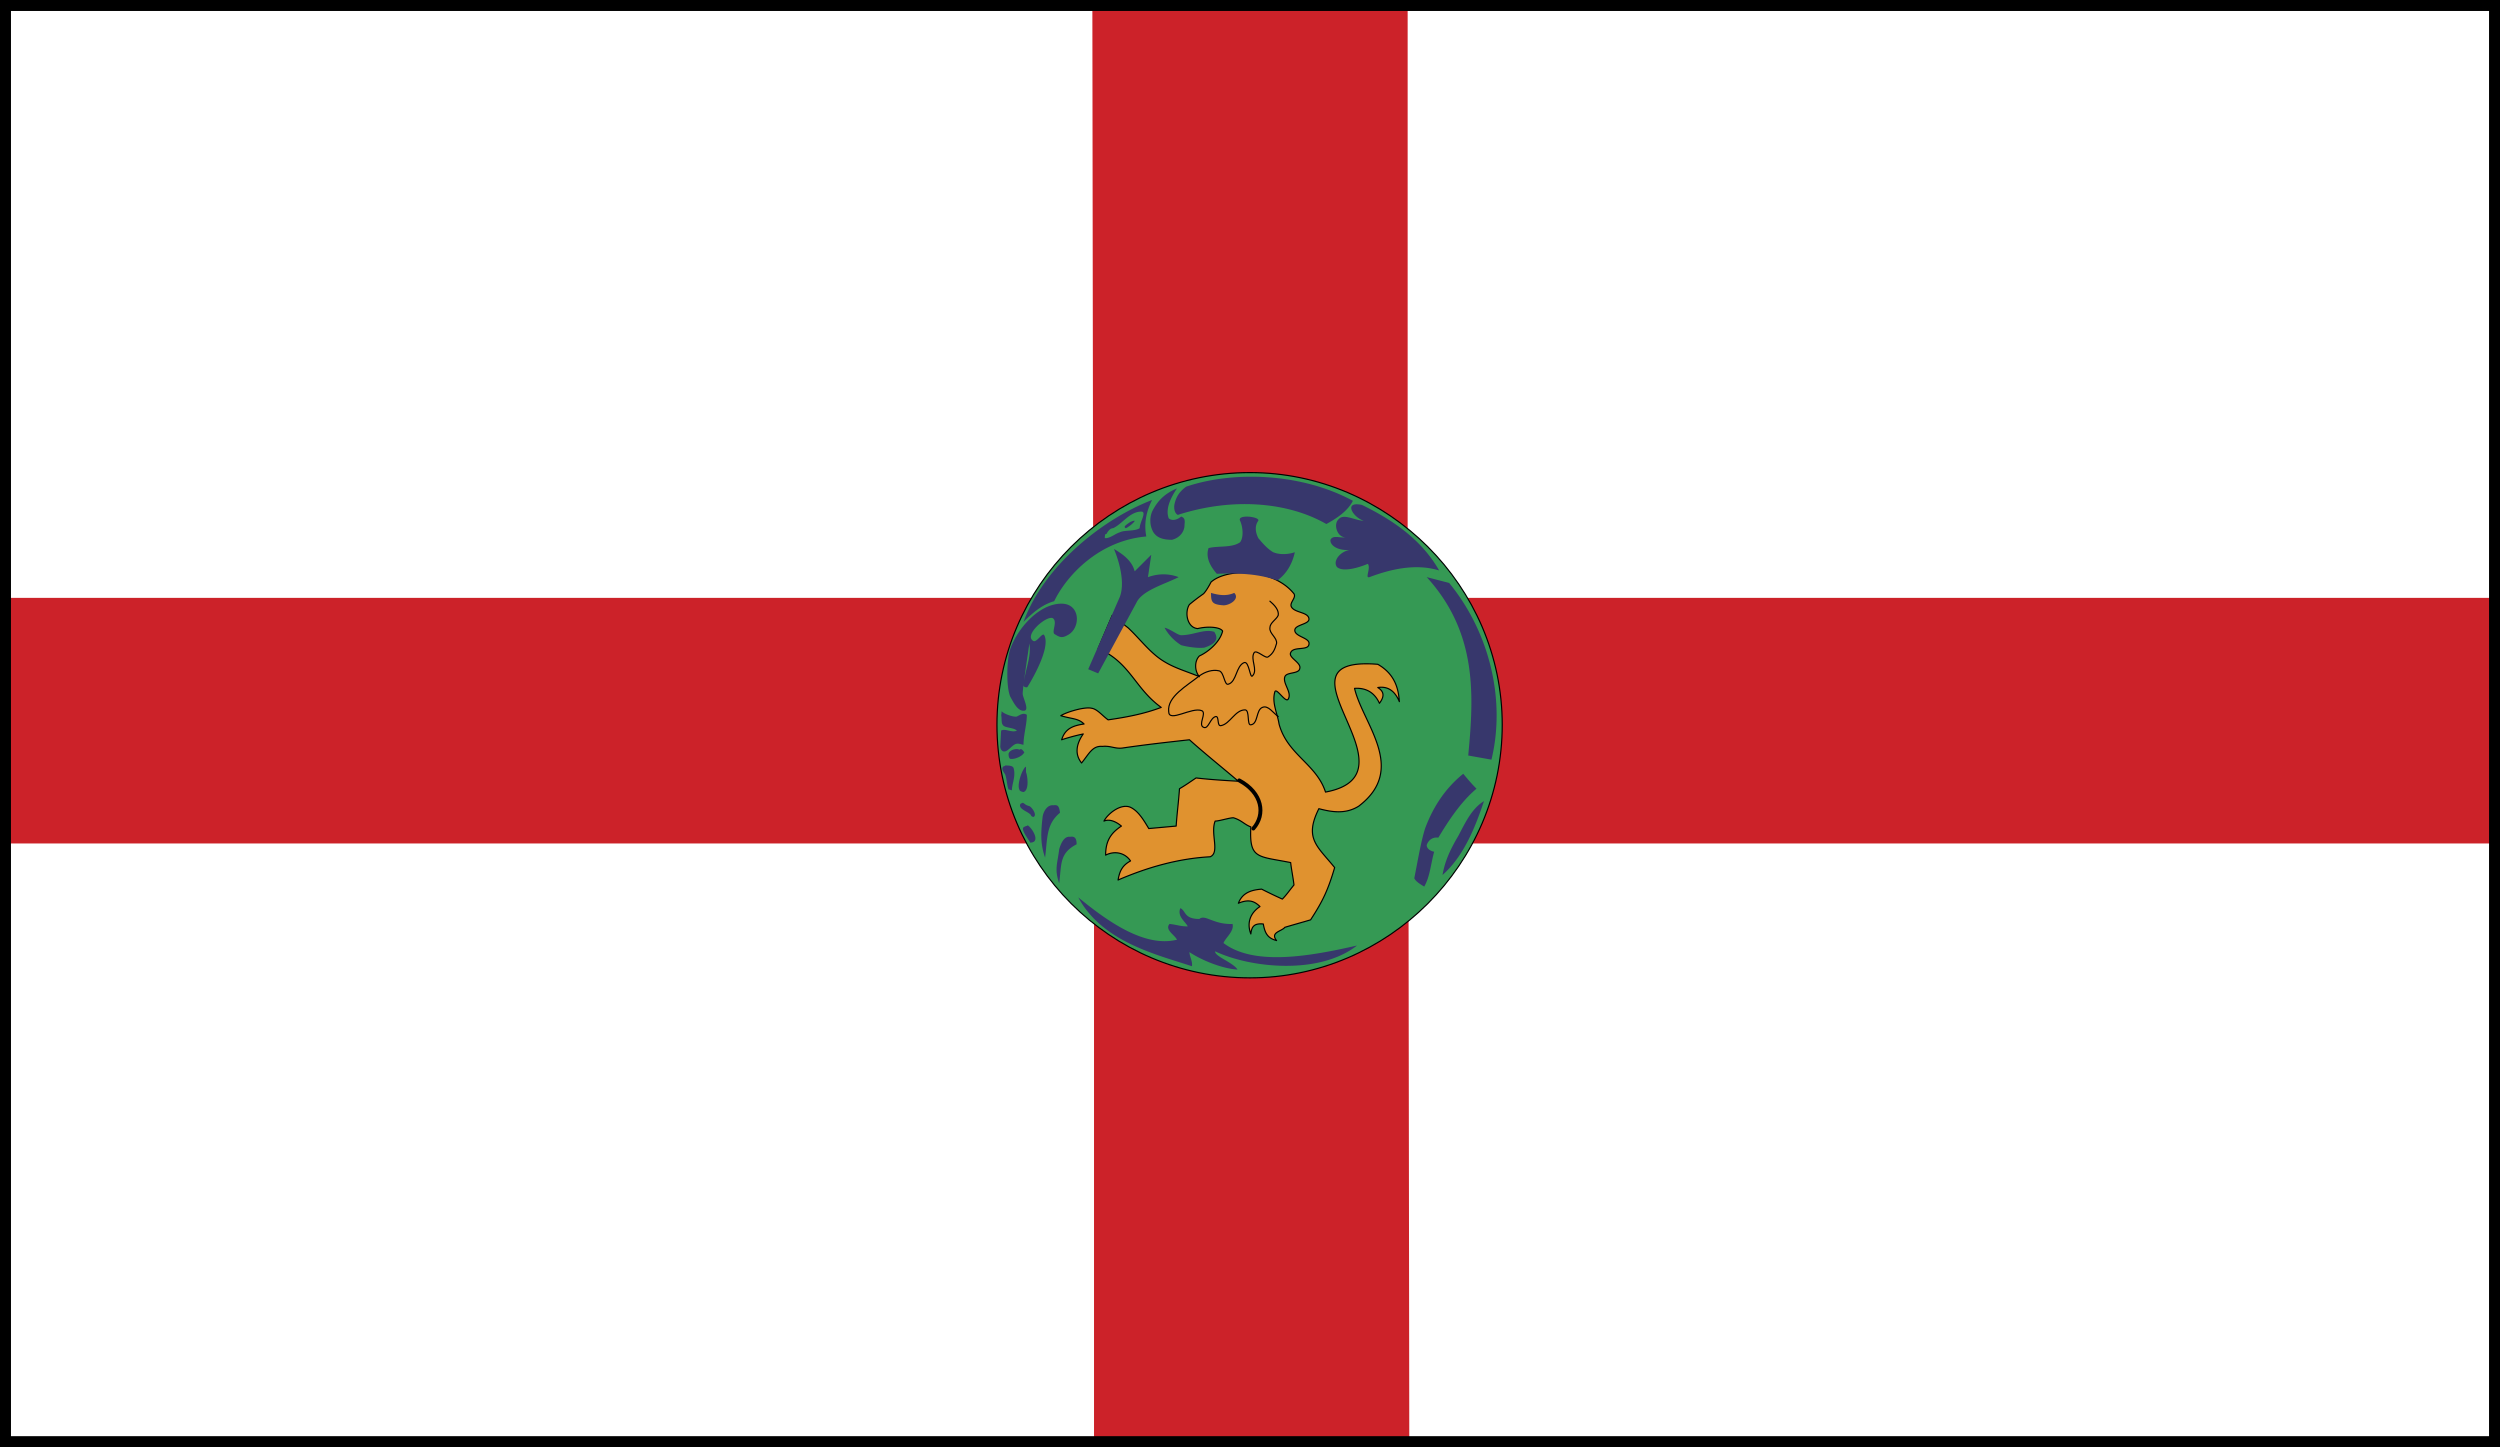 <!--?xml version="1.0" standalone="no"?--><svg xmlns="http://www.w3.org/2000/svg" viewBox="0 0 216.95 125.583"><rect x="0" y="0" width="216.95" height="125.583" fill="#333333" stroke="none"/><title>alderney - SVG vector logo - www.oklogos.com</title><path fill-rule="evenodd" clip-rule="evenodd" fill="#fff" d="M.476.476h215.999v124.631H.476V.476z"/><path fill-rule="evenodd" clip-rule="evenodd" fill="#cc2229" d="M122.299 125.18h-27.36V73.195H.547V51.883h94.321L94.795.547h27.361v51.336h94.319v21.312h-94.248l.072 51.985z"/><path fill="none" stroke="#000" stroke-width=".952" stroke-miterlimit="2.613" d="M.476.476h215.999v124.631H.476V.476z"/><path d="M108.476 41.011c11.952 0 21.888 9.864 21.888 21.888 0 12.096-9.936 21.96-21.888 21.96-12.096 0-21.96-9.864-21.96-21.96 0-12.024 9.863-21.888 21.96-21.888z" fill-rule="evenodd" clip-rule="evenodd" fill="#359954" stroke="#000" stroke-width=".102" stroke-linecap="round" stroke-linejoin="round" stroke-miterlimit="2.613"/><path d="M105.091 50.516c-.144.288-.432.792-.647 1.008-.504.36-.792.576-1.225.936-.432.648-.216 2.016.72 2.088.864-.216 1.944-.144 2.16.216-.216.936-1.224 1.8-2.016 2.16-.432.432-.432 1.296 0 1.8-1.008-.432-2.088-.72-3.024-1.296-1.224-.72-2.088-1.944-3.168-2.952-.576-.432-.792-.72-1.368-1.08l-1.224 2.88c2.808 1.224 3.168 3.456 5.472 5.112-1.512.576-3.096.864-4.608 1.08-.504-.36-.936-.936-1.44-1.008-.648-.144-2.232.36-2.664.648.936.288 1.512.216 2.016.72-1.008.145-1.656.433-1.944 1.368a18.285 18.285 0 0 1 1.872-.504c-.648.936-.72 1.8-.144 2.52.647-.791.936-1.512 1.8-1.439.72-.072 1.08.216 1.728.144 1.944-.288 3.888-.504 5.832-.72 1.368 1.225 2.809 2.376 4.248 3.6-1.224-.071-2.448-.144-3.672-.287-.432.287-.936.647-1.44.936-.072 1.08-.216 2.16-.288 3.24l-2.376.216c-.433-.72-.937-1.584-1.656-1.872-.864-.288-1.944.648-2.232 1.224.504-.216 1.08.072 1.512.433-.864.576-1.368 1.224-1.368 2.52.864-.432 1.728-.144 2.16.504-.648.36-.936.792-1.08 1.656 2.664-1.152 5.328-1.872 7.992-2.016.864-.36 0-2.017.432-3.097.36 0 1.224-.288 1.584-.288.72.217.936.576 1.512.793-.144 2.808.576 2.52 3.457 3.096.072.647.215 1.296.287 1.943-.359.433-.648.864-1.008 1.225a41.421 41.421 0 0 1-1.799-.864c-.865.072-1.657.288-2.017 1.224.864-.359 1.368-.216 1.873.288-.864.576-1.152 1.44-.792 2.376.072-.647.288-.936 1.08-.863.145.792.361 1.224 1.152 1.439-.576-.72.432-.792.721-1.151.719-.217 1.512-.433 2.232-.648 1.078-1.656 1.512-2.592 2.088-4.536-1.514-1.872-2.664-2.52-1.369-5.111 1.08.287 2.305.504 3.457-.217 4.248-3.24.359-7.128-.361-10.224 1.152-.072 1.801.504 2.16 1.296.432-.576.432-1.008-.143-1.368.936-.144 1.512.36 1.871 1.224-.072-1.08-.359-2.376-1.871-3.24-9.865-.792 3.959 9.504-4.537 11.088-.791-2.448-3.312-3.24-4.031-5.904-.145-.936-.648-1.872-.361-2.808.145-.36.938 1.008 1.152.648.361-.576-.504-1.368-.287-1.944.143-.432 1.223-.216 1.295-.72.145-.504-1.008-.936-.791-1.368.215-.576 1.512-.144 1.584-.72.145-.576-1.225-.648-1.225-1.224 0-.504 1.297-.504 1.225-1.008-.072-.576-1.225-.504-1.512-1.008-.217-.36.432-.792.215-1.152-1.8-2.236-5.833-2.236-7.201-1.012z" fill-rule="evenodd" clip-rule="evenodd" fill="#e0922f" stroke="#000" stroke-width=".102" stroke-linecap="round" stroke-linejoin="round" stroke-miterlimit="2.613"/><path d="M110.203 52.171c.432.36.793.792.721 1.224-.145.36-.721.648-.721 1.08-.072.504.648.864.576 1.368-.145.504-.287.864-.721 1.152-.215.216-1.008-.647-1.223-.36-.36.576.36 1.512-.144 2.016-.216.288-.288-1.296-.72-1.152-.72.288-.648 1.656-1.368 1.872-.36.145-.36-1.008-.792-1.152-.576-.144-1.224.072-1.728.432-1.08.864-2.808 1.8-2.664 3.096 0 1.008 2.016-.432 2.88-.072.432.216-.36 1.224.145 1.44.432.216.576-.864 1.08-.936.288 0 .072.863.432.792.792-.145 1.224-1.368 2.088-1.368.432 0 .144 1.368.504 1.296.648-.072.433-1.296 1.007-1.512.504-.216.938.504 1.369.792" fill="none" stroke="#000" stroke-width=".102" stroke-linecap="round" stroke-linejoin="round" stroke-miterlimit="2.613"/><path d="M117.764 82.052c-4.104.936-8.928 1.8-11.592-.216.216-.505.936-1.009.792-1.656-1.656.071-2.376-.864-2.88-.433-1.368 0-1.152-.72-1.656-.936-.288.72.432 1.151.648 1.584-.648 0-.936-.145-1.584-.216-.432.504.432.936.648 1.367-2.88.721-6.192-1.728-8.568-3.672 2.088 3.889 6.84 4.969 9.864 5.977.072-.432-.216-.864-.216-1.225 1.08.721 2.88 1.44 4.176 1.513-.432-.648-2.016-1.152-1.944-1.584 3.024 1.44 8.999 2.089 12.312-.503zM89.18 71.611c.432.288 1.152 1.512.216 1.512-.072-.216-.936-1.224-.504-1.367.071-.072.288-.072.288-.145zm-.073-1.728c-.144-.071-.288-.216-.36-.216 0 0-.216.072-.216.145-.144.432.792.647.936.936 0 .072.145.145.216.145.36-.145-.144-.864-.36-.937l-.216-.073zm-.071-3.384c-.36.288-.792 1.584-.576 2.017 0 .144.288.216.36.216.504-.144.36-1.368.216-1.728v-.433s-.073 0 0-.072zm-1.8-.071c.216 0 .647 0 .72.216.216.72-.144 1.368-.144 1.944l-.216-.072h-.072c-.144-.36-.144-.864-.288-1.296-.072-.145-.432-.505-.145-.721.073 0 .145-.071.145-.071zm1.223-1.368c-.216-.145-.864 0-.936.36 0 .071 0 .359.144.432.36.072 1.08-.216 1.224-.576-.143-.145-.216-.361-.432-.216zm-1.511-3.312c.216.216 1.008.504 1.296.432.288-.145.576-.36.864-.145 0 .864-.288 1.729-.288 2.592-.145 0-.432-.144-.648-.071-.288.071-.648.575-.936.647-.288.072-.432-.216-.432-.432l.072-1.368c.36-.216.936.216 1.368 0-.288-.288-1.08-.216-1.224-.504-.144-.144-.072-.576-.144-.864.072-.072-.001-.36.072-.287zm4.968 14.903c.216-1.656 0-2.592 1.512-3.384 0-.504-.144-.721-.576-.648-.504-.072-.792.576-.936 1.08-.145 1.225-.432 1.729 0 2.952zm-1.224-2.231c.216-1.656.072-2.881 1.296-3.889-.072-.504-.145-.72-.576-.648-.504-.071-.864.505-.936 1.009-.144 1.296-.217 2.303.216 3.528zm38.087-4.897c-1.08.648-1.656 1.944-2.232 3.023-.719 1.225-1.15 2.16-1.367 3.385 1.8-1.583 2.808-4.032 3.599-6.408zm-1.799-2.376c.359.432.719.864 1.15 1.296-1.367 1.152-2.447 2.808-3.311 4.248-.504-.072-.865.216-1.01.648 0 .287.289.504.648.575-.287 1.009-.359 2.16-.863 3.024-.359-.216-.721-.432-.863-.72.287-1.44.574-3.168.936-4.32.72-1.943 1.8-3.527 3.313-4.751zm-3.169-17.064l1.945.504c3.6 4.392 4.896 10.296 3.672 15.336l-2.016-.36c.504-5.255.791-10.656-3.601-15.48zm-32.399 3.601c.36.36-.216 1.224.144 1.368.36.216.576.36 1.08.072 1.152-.576 1.152-2.664-.432-2.736-2.088-.072-4.104 2.376-4.608 4.176-.216.864-.288 3.024.072 3.888.288.504.648 1.296 1.224 1.224.432-.072-.072-1.008-.144-1.44 0-.648.576-4.248.576-4.392.216 1.152-.432 2.448-.504 3.672 0 .072.288.216.36.072.36-.576 2.016-3.384 1.44-4.464-.144-.288-.648.648-.936.504-.936-.504 1.295-2.377 1.728-1.944zm6.768-8.425c-.072 0-.576.36-.576.432v.072l.072.072c.145 0 .792-.504.792-.648-.144.001-.288.072-.288.072zm.863-.863c-1.008 0-1.656 1.08-2.448 1.44-.288 0-.504.36-.576.504h-.072c-.072.072-.072.216-.072.36h.144c.432-.072.72-.36 1.152-.504.432-.216 1.296-.072 1.728-.36 0-.504.648-1.44.144-1.44zm.936-1.009c-.504 1.008-.72 2.016-.504 3.168-4.104.36-6.912 3.384-7.992 5.616-1.008.288-1.8.936-2.664 1.8 1.728-4.752 6.697-8.856 11.16-10.584zm2.161-1.008c-1.008.432-1.656 1.008-2.16 2.016a2.083 2.083 0 0 0 .072 1.728c.288.504.792.72 1.656.72.576-.144 1.008-.576 1.08-1.152 0-.36.144-.72-.288-.864-.432.36-.864.36-1.08.145-.289-.792.143-1.729.72-2.593zm15.264 1.08c-.434.864-1.369 1.512-2.305 2.016-3.385-1.944-8.208-2.304-12.888-.792-.288-.145-.36-.576-.288-.937.145-.647.432-1.08 1.008-1.512 4.032-1.367 9.936-1.223 14.473 1.225zm7.487 6.048c-2.088-.648-4.318-.072-6.047.576-.432.144.145-.792-.145-1.152-.863.36-2.16.72-2.664.288-.432-.504.289-1.44 1.225-1.512-1.08.144-1.873-.36-1.801-.864.217-.432.793-.144 1.297-.216-.721 0-1.08-1.152-.576-1.584.432-.504 1.439.144 2.16.144-.936-.288-1.801-1.728-.145-1.368 2.953 1.44 5.256 3.168 6.696 5.688zm-29.592 8.929l-.864-.36 2.736-6.264c.432-1.08.072-2.808-.504-4.176.864.504 1.584 1.08 1.8 1.944l1.44-1.439-.288 1.944c.792-.288 1.728-.36 2.664 0-1.296.648-3.168 1.152-3.672 2.232l-3.312 6.119zm9.792-6.985c.72.216 1.368.288 2.016 0 .504.504-.36 1.08-.936 1.08-1.007-.072-1.08-.288-1.08-1.08zm.288 3.384c-.864-.288-1.8.288-2.88.288-.288 0-1.008-.576-1.44-.648a4.161 4.161 0 0 0 1.44 1.512c.504.144 1.44.288 2.016.216 1.081-.36 1.225-.792.864-1.368zm5.473-4.464c.791-.576 1.297-1.439 1.512-2.448-.648.216-1.367.216-1.871 0-.504-.288-.938-.792-1.297-1.224-.215-.432-.36-1.008 0-1.512.145-.36-1.872-.576-1.583 0 .288.648.288 1.512 0 1.872-.72.504-1.872.288-2.736.504-.288.864.216 1.656.72 2.232 1.943-.071 3.598 0 5.255.576z" fill-rule="evenodd" clip-rule="evenodd" fill="#37376c"/><path d="M107.54 67.724c2.015 1.08 2.304 2.952 1.224 4.176" fill="none" stroke="#000" stroke-width=".34" stroke-linecap="round" stroke-linejoin="round" stroke-miterlimit="2.613"/></svg>